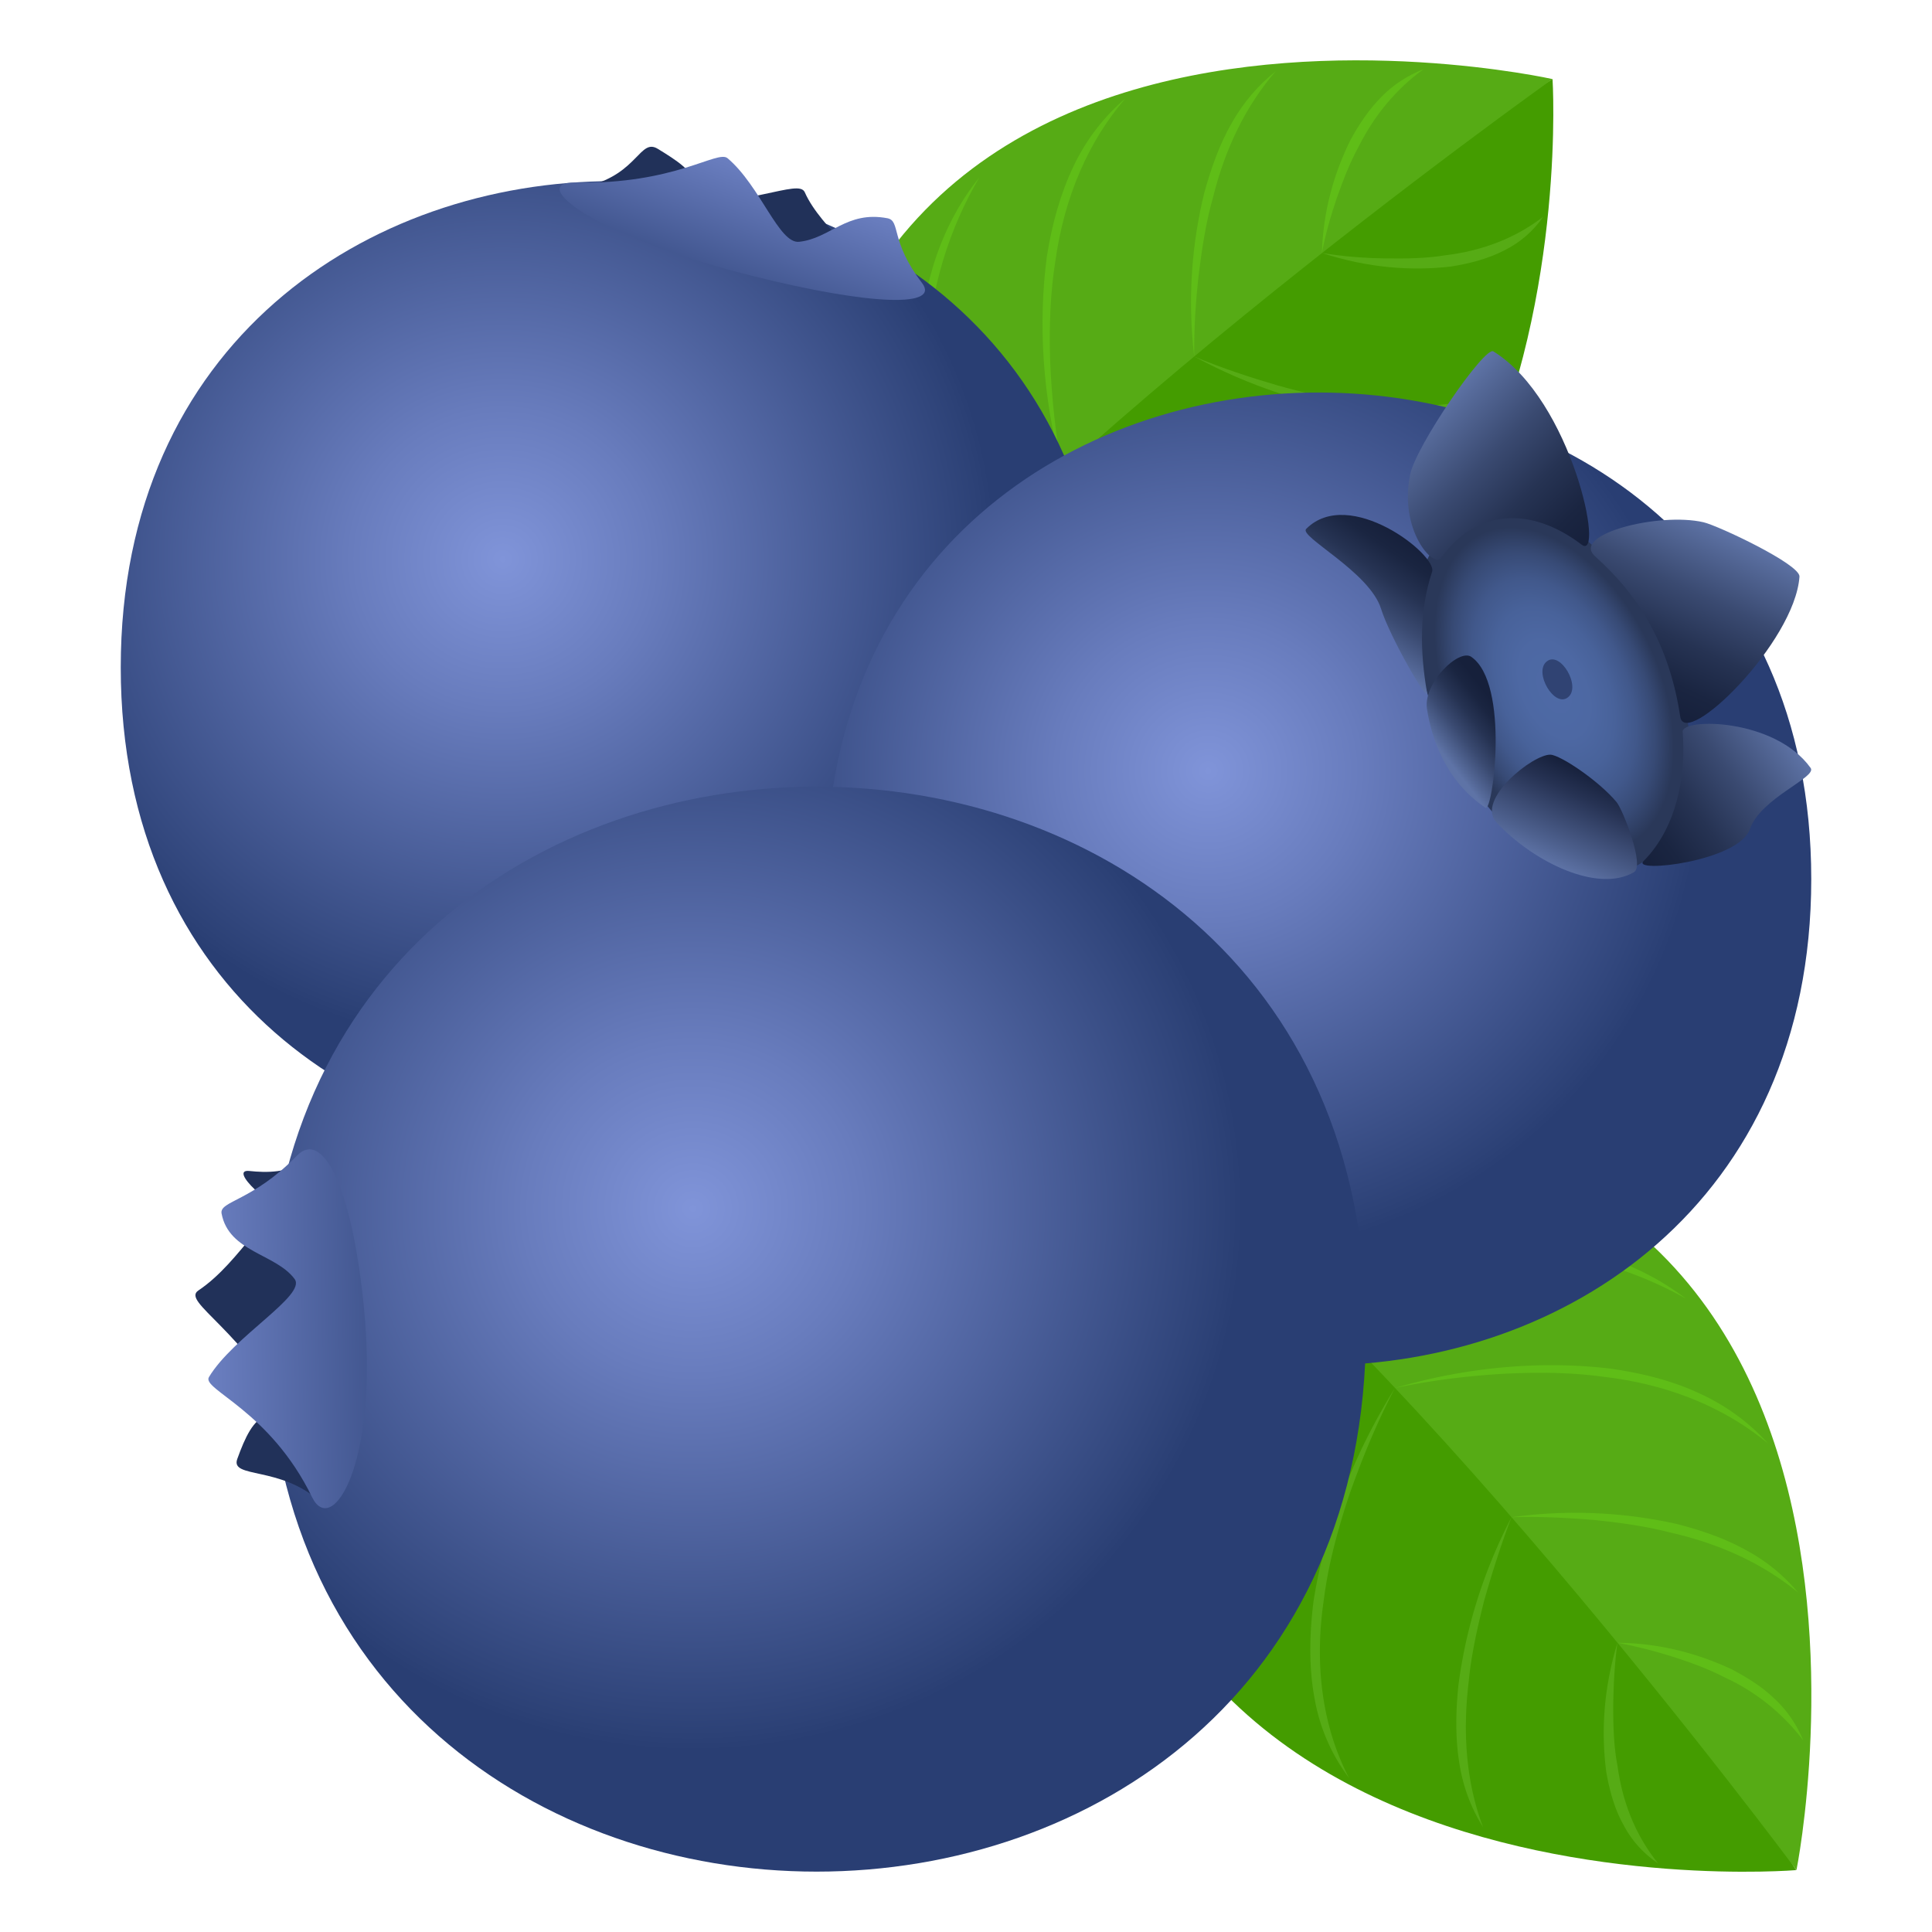 <svg xmlns="http://www.w3.org/2000/svg" viewBox="0 0 64 64"><path d="M36.86 37.6C31.33 64.32 59.5 61.95 59.5 61.95S46.89 41.8 36.86 37.6z" fill="#449c00"/><path d="M36.86 37.6c8.79 5.67 22.65 24.35 22.65 24.35S65.35 33.1 36.86 37.6z" fill="#56ab15"/><path d="M39.35 39.43c2.16-.83 4.37-1.17 6.43-1.2 2.05.01 3.96.39 5.48 1.2-1.7-.58-3.56-.93-5.59-.91-1-.01-2.04.08-3.1.22-1.06.16-2.14.37-3.22.69zm3.4 3.03c2.45-1.01 4.98-1.42 7.28-1.35 1.14.05 2.23.23 3.22.55.98.32 1.85.79 2.6 1.36-1.69-.95-3.68-1.56-5.95-1.62-1.12-.05-2.3.03-3.5.2-1.19.19-2.42.45-3.65.86zm3.46 3.52c2.45-.72 4.89-.9 7.08-.65 1.09.15 2.12.41 3.01.83.9.41 1.66.98 2.27 1.66-1.42-1.18-3.28-1.96-5.44-2.21-1.06-.15-2.2-.16-3.36-.1-1.15.07-2.34.21-3.56.47zm3.86 4.28c1.94-.27 3.79-.15 5.46.22.82.21 1.61.48 2.29.86.7.37 1.28.86 1.75 1.42-1.15-.95-2.59-1.62-4.23-1.99-.8-.21-1.67-.33-2.55-.42-.87-.07-1.78-.12-2.72-.09zm3.51 4.16c1.41.01 2.67.36 3.77.87.53.28 1.03.59 1.44.99.42.39.73.86.95 1.38a6.88 6.88 0 00-2.62-2.1c-.52-.27-1.09-.48-1.68-.67-.6-.19-1.21-.35-1.86-.47z" fill="#5fbd17"/><path d="M39.35 39.43c-1.37 1.84-2.15 3.84-2.54 5.76-.35 1.93-.23 3.82.46 5.44-.39-1.74-.48-3.58-.1-5.48.16-.95.45-1.9.81-2.86.37-.95.8-1.92 1.37-2.86zm3.4 3.03c-1.73 2.24-2.81 4.69-3.3 7-.22 1.16-.28 2.28-.16 3.34.12 1.05.43 2.02.89 2.89-.66-1.89-.86-4.01-.38-6.29.21-1.13.6-2.29 1.09-3.46.5-1.16 1.1-2.33 1.86-3.48zm3.46 3.52c-1.46 2.35-2.35 4.8-2.7 7.08-.14 1.13-.15 2.23.04 3.22a6.1 6.1 0 001.14 2.62c-.87-1.67-1.17-3.71-.83-5.95.14-1.11.45-2.27.84-3.44.41-1.16.89-2.35 1.51-3.53zm3.86 4.28c-.98 1.89-1.53 3.79-1.76 5.58-.09.89-.1 1.75.03 2.55.12.8.4 1.52.79 2.14-.54-1.42-.69-3.05-.48-4.8.08-.87.28-1.77.51-2.69.26-.91.55-1.84.91-2.78zm3.51 4.16c-.47 1.54-.54 2.99-.37 4.28.11.63.28 1.24.57 1.75.27.52.66.95 1.15 1.28-.72-.89-1.18-1.98-1.35-3.25-.12-.61-.14-1.28-.14-1.96.01-.67.04-1.37.14-2.1z" fill="#56ab15"/><path d="M26.63 24.76c26.6 6.08 24.8-22.14 24.8-22.14s-20.4 12.2-24.8 22.14z" fill="#449c00"/><path d="M26.63 24.76c5.85-8.67 24.8-22.14 24.8-22.14s-28.72-6.44-24.8 22.14z" fill="#56ab15"/><path d="M28.51 22.31c-.79-2.18-1.09-4.39-1.07-6.45.05-2.04.47-3.95 1.31-5.45-.62 1.69-1 3.55-1.02 5.57-.04 1 .03 2.04.16 3.1s.32 2.14.62 3.23zm3.1-3.34c-.96-2.47-1.32-5.01-1.2-7.31.08-1.14.28-2.23.62-3.21.34-.97.82-1.84 1.41-2.57-.98 1.67-1.63 3.65-1.74 5.91-.08 1.12-.02 2.3.13 3.5.15 1.21.39 2.45.78 3.68zm3.58-3.39c-.67-2.46-.8-4.9-.51-7.09.17-1.08.46-2.11.89-3 .43-.9 1.02-1.64 1.71-2.23-1.21 1.4-2.02 3.24-2.32 5.39-.17 1.06-.21 2.19-.17 3.36.05 1.16.17 2.35.4 3.57zm4.37-3.77c-.23-1.95-.07-3.79.34-5.45.23-.82.51-1.6.9-2.28.39-.69.88-1.26 1.46-1.72-.98 1.13-1.68 2.56-2.08 4.19-.23.8-.36 1.66-.47 2.54-.1.88-.16 1.78-.15 2.72zm4.23-3.43c.04-1.41.41-2.66.95-3.75.29-.53.62-1.02 1.02-1.42.4-.41.87-.71 1.4-.92-.9.65-1.63 1.52-2.16 2.58-.28.51-.5 1.08-.71 1.67-.2.59-.38 1.2-.5 1.84z" fill="#5fbd17"/><path d="M28.51 22.31c1.81 1.41 3.79 2.23 5.71 2.66 1.92.39 3.81.31 5.45-.35-1.75.36-3.58.41-5.48-.01-.94-.18-1.89-.48-2.85-.87-.95-.39-1.9-.84-2.83-1.43zm3.1-3.34c2.2 1.78 4.63 2.91 6.93 3.44 1.15.24 2.28.33 3.33.23 1.05-.1 2.03-.39 2.9-.83-1.9.62-4.03.78-6.3.25-1.13-.23-2.28-.64-3.44-1.16-1.13-.52-2.29-1.14-3.42-1.93zm3.58-3.39c2.32 1.51 4.75 2.45 7.02 2.84 1.13.17 2.23.2 3.22.02 1-.16 1.89-.55 2.65-1.09-1.69.83-3.73 1.09-5.96.71-1.11-.16-2.26-.5-3.42-.91-1.16-.41-2.33-.92-3.51-1.57zm4.37-3.77c1.87 1.01 3.76 1.6 5.54 1.87.88.1 1.75.14 2.55.02.8-.1 1.53-.37 2.16-.75-1.43.51-3.06.63-4.81.38-.87-.1-1.77-.31-2.67-.56-.92-.27-1.84-.57-2.77-.96zm4.23-3.43c1.53.5 2.97.6 4.27.45.63-.1 1.24-.26 1.76-.53.53-.26.97-.64 1.3-1.12-.91.7-2 1.13-3.27 1.28-.61.1-1.29.11-1.96.1-.68-.01-1.38-.06-2.1-.18z" fill="#56ab15"/><radialGradient id="a" cx="275.964" cy="-297.109" r="16.694" gradientTransform="matrix(.978 0 0 -.965 -253.237 -268.183)" gradientUnits="userSpaceOnUse"><stop offset="0" stop-color="#8094d9"/><stop offset=".309" stop-color="#687cbd"/><stop offset=".973" stop-color="#2c4176"/><stop offset="1" stop-color="#293e73"/></radialGradient><path d="M36.64 22.11C36.64 43.6 4 43.6 4 22.11 4 .63 36.64.63 36.64 22.11z" fill="url(#a)"/><radialGradient id="b" cx="295.468" cy="-297.94" r="16.694" gradientTransform="matrix(.978 0 0 -.965 -248.943 -261.98)" gradientUnits="userSpaceOnUse"><stop offset="0" stop-color="#8094d9"/><stop offset=".309" stop-color="#687cbd"/><stop offset=".973" stop-color="#2c4176"/><stop offset="1" stop-color="#293e73"/></radialGradient><path d="M60 29.12c0 21.48-32.64 21.48-32.64 0 0-21.49 32.64-21.49 32.64 0z" fill="url(#b)"/><radialGradient id="c" cx="282.402" cy="-319.396" r="18.616" gradientTransform="matrix(.978 0 0 -.965 -253.236 -268.182)" gradientUnits="userSpaceOnUse"><stop offset="0" stop-color="#8094d9"/><stop offset=".309" stop-color="#687cbd"/><stop offset=".973" stop-color="#2c4176"/><stop offset="1" stop-color="#293e73"/></radialGradient><path d="M45.25 44.03c0 23.96-36.4 23.96-36.4 0s36.4-23.96 36.4 0z" fill="url(#c)"/><radialGradient id="d" cx="-156.972" cy="119.294" r="5.732" gradientTransform="matrix(.556 .957 -.542 .435 203.415 121.164)" gradientUnits="userSpaceOnUse"><stop offset="0" stop-color="#4e6aa6"/><stop offset=".265" stop-color="#4d68a3"/><stop offset=".45" stop-color="#48629a"/><stop offset=".61" stop-color="#41588b"/><stop offset=".755" stop-color="#374a75"/><stop offset=".891" stop-color="#2a3859"/></radialGradient><path d="M48.23 17.33c4.17-3.29 10.61 7.75 6.44 11.05-4.17 3.28-10.61-7.76-6.44-11.05z" fill="url(#d)"/><path d="M51.24 21.91c.45-.36 1.15.84.7 1.19-.45.36-1.15-.84-.7-1.19z" fill="#304373"/><linearGradient id="e" x1="-182.383" x2="-182.383" y1="45.614" y2="39.274" gradientTransform="rotate(24.968 -13.433 568.55)" gradientUnits="userSpaceOnUse"><stop offset="0" stop-color="#16203b"/><stop offset=".16" stop-color="#1a2541"/><stop offset=".382" stop-color="#263353"/><stop offset=".64" stop-color="#3a4a71"/><stop offset=".924" stop-color="#566a9a"/><stop offset="1" stop-color="#5e73a6"/></linearGradient><path d="M56.43 17.3c-1.47-.34-4.41.4-3.59 1.13 1.49 1.33 2.47 2.99 2.82 5.31.16 1.1 3.8-2.46 3.95-4.64.02-.41-2.7-1.69-3.18-1.8z" fill="url(#e)"/><linearGradient id="f" x1="416.012" x2="416.012" y1="230.183" y2="223.374" gradientTransform="rotate(-44.987 -21.466 563.84) scale(1)" gradientUnits="userSpaceOnUse"><stop offset="0" stop-color="#16203b"/><stop offset=".16" stop-color="#1a2541"/><stop offset=".382" stop-color="#263353"/><stop offset=".64" stop-color="#3a4a71"/><stop offset=".924" stop-color="#566a9a"/><stop offset="1" stop-color="#5e73a6"/></linearGradient><path d="M46.71 15.73c-.37 1.83.78 3.11 1.03 2.75 1.12-1.58 2.93-1.75 4.65-.44.79.6-.31-4.79-2.92-6.4-.28-.19-2.57 3.13-2.76 4.09z" fill="url(#f)"/><linearGradient id="g" x1="236.595" x2="236.595" y1="1057.354" y2="1053.542" gradientTransform="rotate(-145.132 -21.468 567.488)" gradientUnits="userSpaceOnUse"><stop offset="0" stop-color="#16203b"/><stop offset=".16" stop-color="#1a2541"/><stop offset=".382" stop-color="#263353"/><stop offset=".64" stop-color="#3a4a71"/><stop offset=".924" stop-color="#566a9a"/><stop offset="1" stop-color="#5e73a6"/></linearGradient><path d="M45.75 20.17c.28.91 1.6 3.21 1.52 2.76-.23-1.33-.26-2.7.17-3.99.18-.56-2.75-2.85-4.17-1.42-.26.25 2.1 1.42 2.48 2.65z" fill="url(#g)"/><linearGradient id="h" x1="-187.328" x2="-186.251" y1="49.944" y2="47.842" gradientTransform="rotate(24.968 -13.433 568.55)" gradientUnits="userSpaceOnUse"><stop offset="0" stop-color="#5e73a6"/><stop offset=".075" stop-color="#566a9a"/><stop offset=".36" stop-color="#3a4a71"/><stop offset=".618" stop-color="#263353"/><stop offset=".84" stop-color="#1a2541"/><stop offset="1" stop-color="#16203b"/></linearGradient><path d="M48.74 21.76c1.28.89.71 5.16.47 5-1.31-.88-1.79-2.29-1.94-3.28-.13-.85 1.06-2.01 1.47-1.72z" fill="url(#h)"/><linearGradient id="i" x1="-321.451" x2="-318.897" y1="1037.116" y2="1035.022" gradientTransform="rotate(154.311 -19.024 574.045)" gradientUnits="userSpaceOnUse"><stop offset="0" stop-color="#16203b"/><stop offset=".26" stop-color="#263253"/><stop offset=".804" stop-color="#4e618f"/><stop offset="1" stop-color="#5e73a6"/></linearGradient><path d="M53.55 26.57c.21.25.94 2.11.58 2.32-1.18.7-3.31-.31-4.56-1.65-.69-.75 1.22-2.26 1.79-2.24.33.01 1.61.87 2.19 1.57z" fill="url(#i)"/><linearGradient id="j" x1="-430.205" x2="-430.205" y1="193.2" y2="186.838" gradientTransform="rotate(54.167 -26.566 584.016)" gradientUnits="userSpaceOnUse"><stop offset="0" stop-color="#16203b"/><stop offset=".16" stop-color="#1a2541"/><stop offset=".382" stop-color="#263353"/><stop offset=".64" stop-color="#3a4a71"/><stop offset=".924" stop-color="#566a9a"/><stop offset="1" stop-color="#5e73a6"/></linearGradient><path d="M59.98 25.44c-1.19-1.66-4.27-1.66-4.24-1.2.11 1.39-.16 3.14-1.3 4.29-.39.4 3.16.01 3.53-1.07.36-1.03 2.23-1.71 2.01-2.02z" fill="url(#j)"/><path d="M9.42 40.46c-.55-.72-1.36 1.29-2.85 2.29-.57.38 1.49 1.27 3.16 4.44.2.36 1.61-4.23-.31-6.73zm.59-2.02c-.4.42-1.2.41-1.75.35-.69-.07.59 1.15 1.85 1.77.37.19.26-2.5-.1-2.12zm-1.17 8.45c-.45.13-.72.72-.98 1.44-.24.66 1.44.22 2.75 1.42.31.28-1.26-3-1.77-2.86z" fill="#213159"/><linearGradient id="k" x1="3.582" x2="15.489" y1="44.132" y2="43.938" gradientUnits="userSpaceOnUse"><stop offset="0" stop-color="#8094d9"/><stop offset=".309" stop-color="#687cbd"/><stop offset=".973" stop-color="#2c4176"/><stop offset="1" stop-color="#293e73"/></linearGradient><path d="M9.84 38.28c-1.48 1.52-2.58 1.5-2.5 1.92.24 1.28 1.8 1.33 2.42 2.17.4.54-2.04 1.91-2.84 3.25-.24.41 2.02 1.1 3.42 3.98.66 1.34 2.23-1.12 1.71-6.35-.4-3.98-1.37-5.83-2.21-4.97z" fill="url(#k)"/><path d="M28.07 8.84c.89-.1-.87-1.24-1.41-2.47-.21-.47-1.74.5-5.43.5-.42 0 3.74 2.34 6.84 1.97zm-5.14-2.85c.02-.32-.5-.67-1.14-1.06-.59-.36-.66.81-2.28 1.22-.38.1 3.4.2 3.42-.16z" fill="#213159"/><linearGradient id="l" x1="-587.921" x2="-579.832" y1="691.029" y2="690.896" gradientTransform="rotate(111.431 -46.537 556.643)" gradientUnits="userSpaceOnUse"><stop offset="0" stop-color="#8094d9"/><stop offset=".309" stop-color="#687cbd"/><stop offset=".973" stop-color="#2c4176"/><stop offset="1" stop-color="#293e73"/></linearGradient><path d="M30.54 9.37c-1.06-1.39-.7-2.05-1.14-2.14-1.36-.26-1.89.67-2.93.78-.67.07-1.28-1.85-2.37-2.77-.34-.28-1.73.87-5.05.81-1.55-.03.43 1.72 5.83 3.08 4.11 1.03 6.27 1.03 5.66.24z" fill="url(#l)"/></svg>